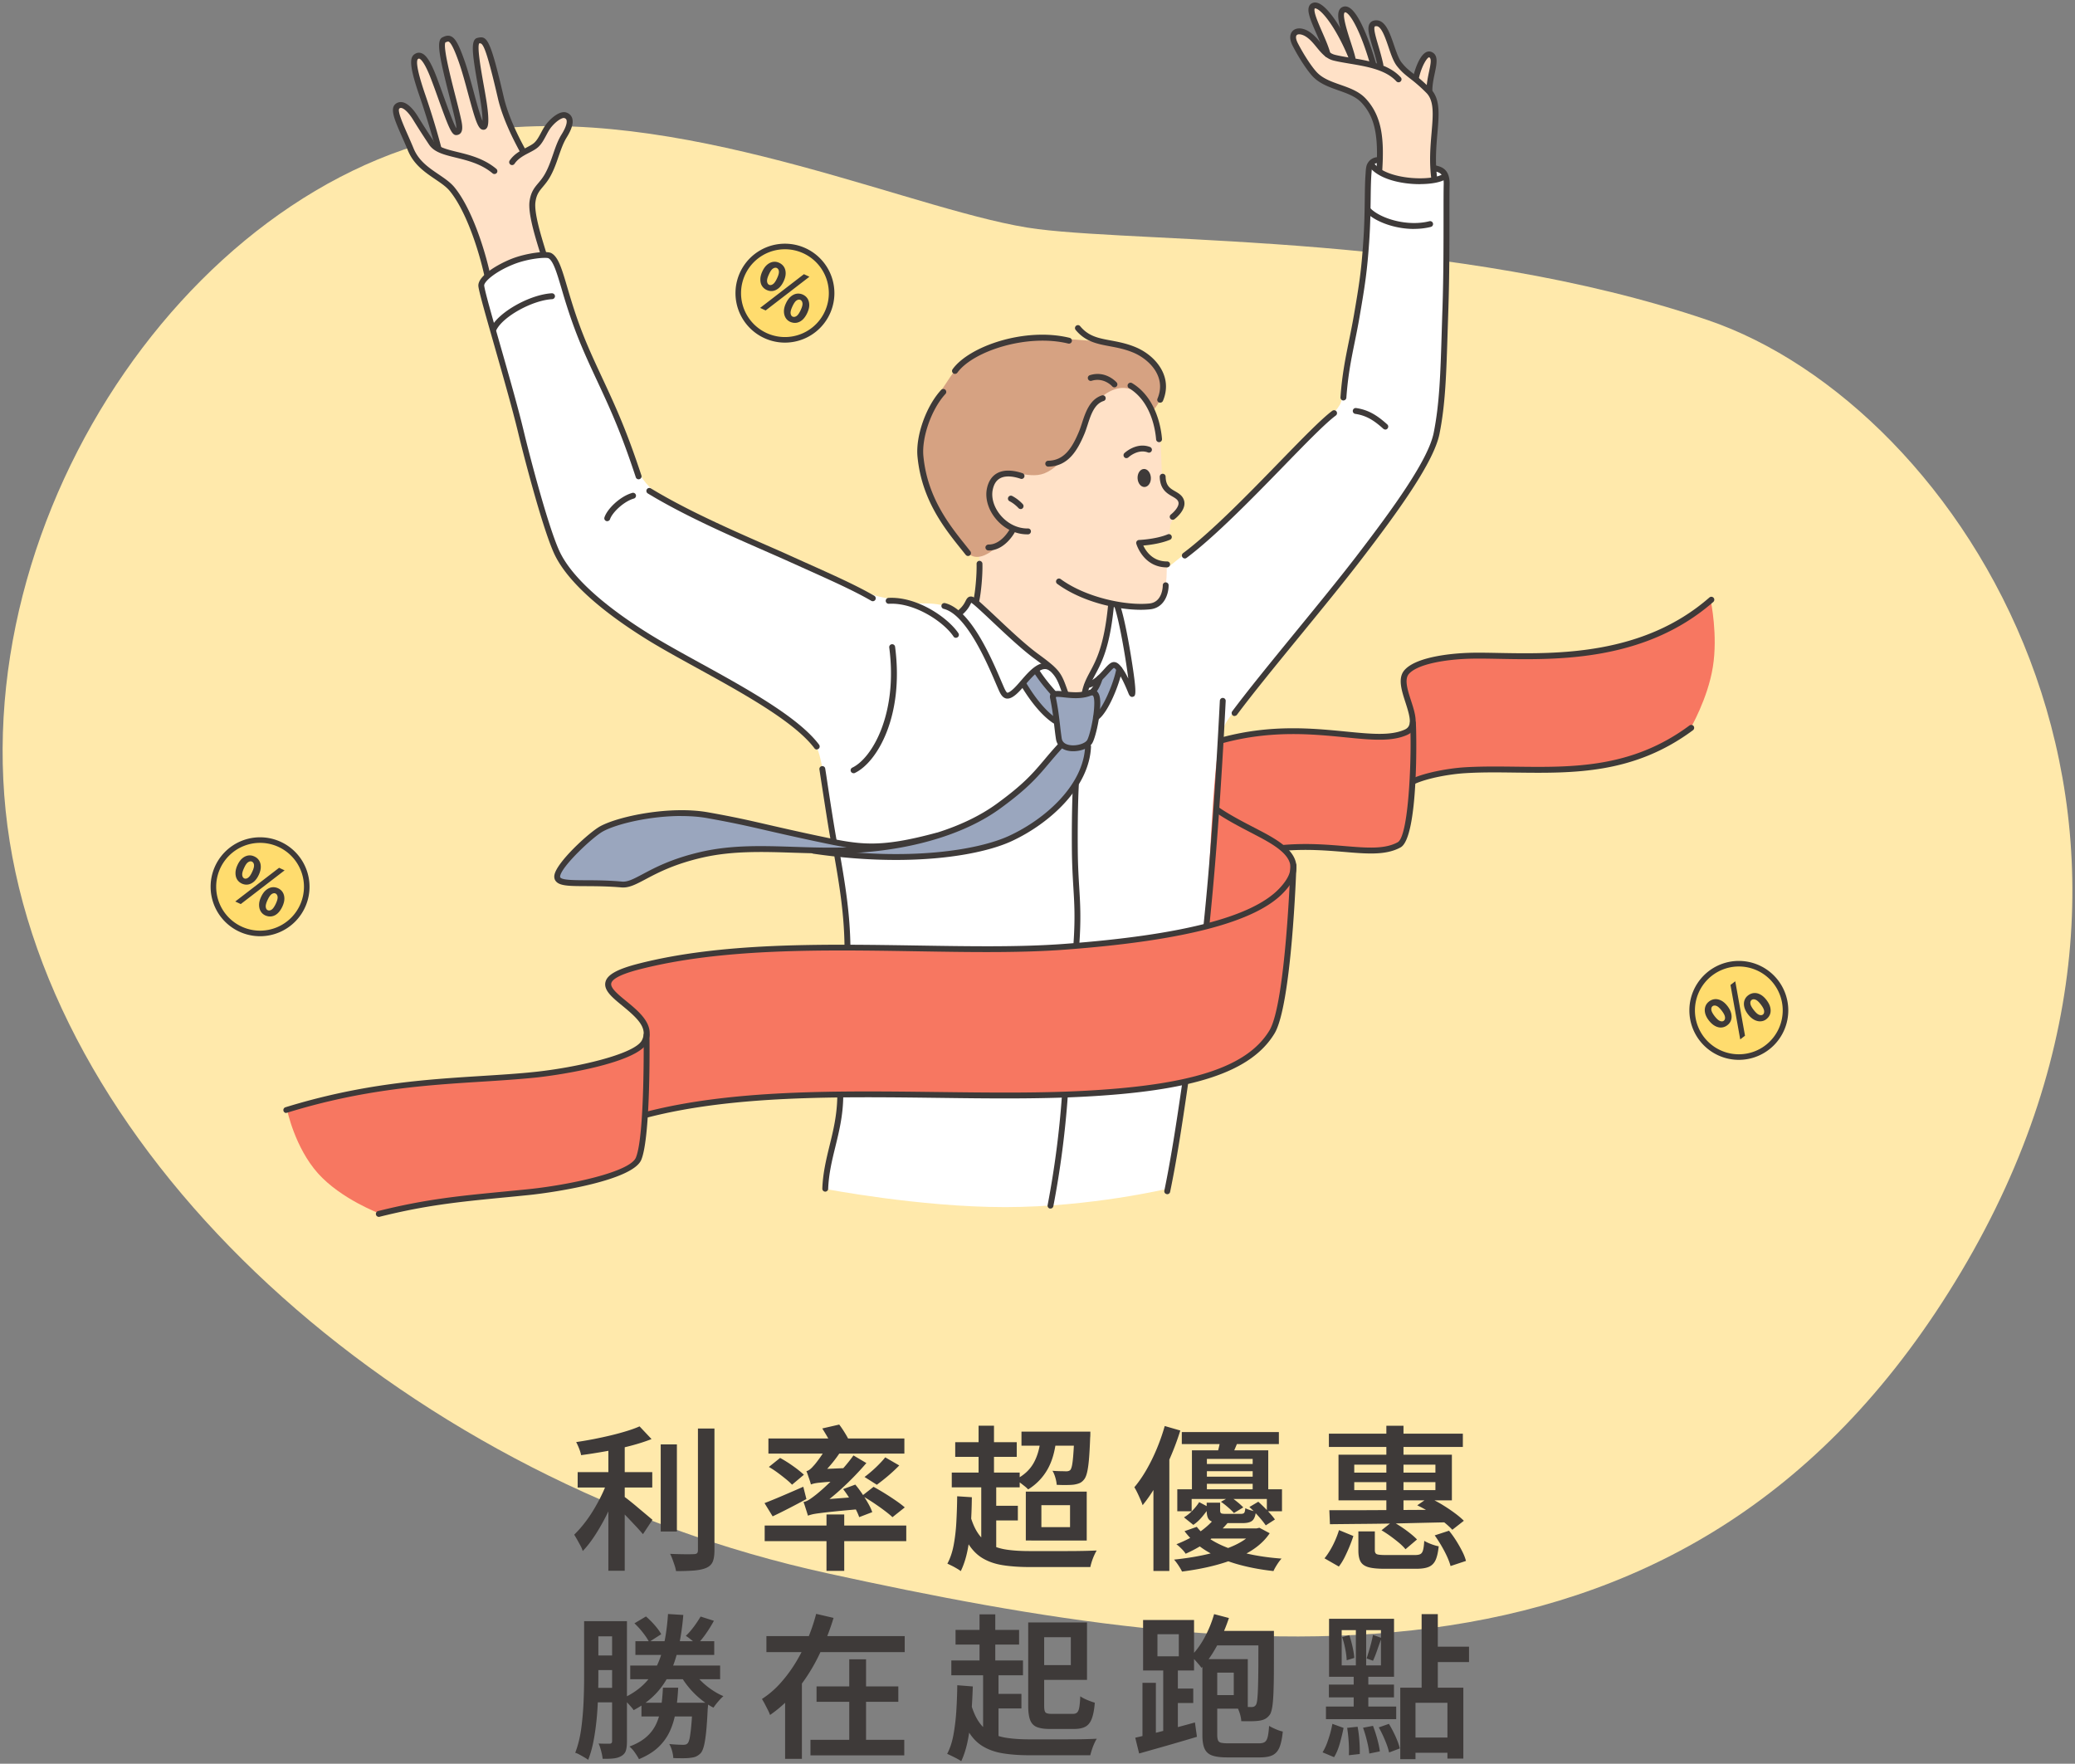 <svg width="373" height="317" viewBox="0 0 373 317" fill="none" xmlns="http://www.w3.org/2000/svg"><rect x="0" y="0" width="373" height="317" fill="#808080" stroke="none"/><g clip-path="url(#clip0_23176_7464)"><path d="M89.43 23.14c-52.35 5.3-97.15 68.78-87.69 128.1 9.46 59.32 72.22 115.21 147.02 131.54 74.8 16.34 155.62 26.65 203.76-54.17 48.15-80.82 0-155.62-45.57-171.09-45.57-15.48-99.73-13.76-120.37-16.34-20.63-2.58-61.25-21.69-97.15-18.06v.02z" fill="#FFE9AB"/><path fill-rule="evenodd" clip-rule="evenodd" d="M74.65 10.26c.36-.36 1.42-.45 2.53 2.17 1.67 3.95 3.62 11.31 4.81 11.28 1.67-.05-4.09-15.46-2.37-16.4.67-.36 1.72-.81 2.85 2.39 1.47 4.17 3.09 12.34 4.34 12.63 1.29.3-2.25-14.28-1.06-14.93 1.17-.65 1.66.54 2.22 2.07.84 2.3 1.53 5.91 2.4 9.66.59 2.57 3.61 7.84 3.61 7.84s1.53.2 2.98-1.67c1.47-1.89 1.94-3.41 3.03-4.15.74-.51 2.39-1.28 2.38.82 0 1.18-1.71 3.1-1.88 4.52-.07.57-.92 2.86-2.04 4.83-1.17 2.06-2.6 3.8-2.71 4.42-.69 3.75 1.98 10.06 1.98 10.06l-10.07 3.71s-1.16-6.54-5.3-14.02c-2.11-3.81-4.5-3.92-6.82-6.16-1.4-1.35-1.99-2.62-2.83-4.87-.5-1.34-1.61-3.63-1.61-4.86 0-1.16 1.21-1.06 2.4.08 1.08 1.03 2.3 3.47 3.27 4.87.99 1.44 1.72 1.82 1.72 1.82s-.02-1-.65-3.16c-1.33-4.55-3.96-12.19-3.18-12.97v.02zm158.21-4.43c.43-.34 1.51-.3 2.58.51 1.24.94 3.12 2.99 3.12 2.99s-3.73-7.7-2.52-8.29c.42-.2 1.28.05 2.22 1.15 1.58 1.83 3.34 5.02 3.34 5.02s-.62-3.46-.29-5c.19-.87 1.07-.48 1.56-.09 1.36 1.08 4.16 9.42 4.16 9.42l1.13.44s-2.54-7.61-1.05-7.79c.46-.06 1.2-.02 1.79 1.12.74 1.44 1.35 4.2 2.35 5.85.85 1.4 3.11 2.86 3.11 2.86s2.09-6.41 3.34-3.66c.25.54-.61 5.88-.61 5.88l.98 2.71s-.19 3.99-.33 7.29c-.14 3.44.4 5.95.4 5.95s-2.81.62-5.33.26c-2.53-.36-4.77-1.69-4.77-1.69s.87-8.6-2.29-11.86c-2.18-2.25-4.65-2.78-7.88-4.37-2.52-1.24-3.11-3.05-4.07-4.72-.86-1.5-2.32-2.86-.93-3.96l-.01-.02z" fill="#FFE1C7"/><path fill-rule="evenodd" clip-rule="evenodd" d="M98.91 45.86s.82 1 1.9 3.93c.82 2.23 1.81 5.97 3.16 9.59 1.67 4.49 3.85 9.14 6.41 14.62 3.04 6.5 3.15 10.78 7.06 14.17 4.13 3.59 9.41 5.38 14.76 7.99 4.43 2.16 9.64 3.83 13.87 6.04 3 1.56 7.43 3.52 10.25 4.52 2.52.89 4.76 1 6.79 1.47 1.59.37 3.03.22 4.28.3 3 .19 5.3 1.46 5.3 1.46l1.73-2.09s24.77 1.27 25.29.67c.16-.18 2-.42 7.91-4.79 6.02-4.44 16.17-13.08 23.15-20.72 1.89-2.07 4.36-4.53 6.46-6.5 1.45-1.36 2.65-2.12 3.64-3.81.65-1.11.98-5.45 1.47-8 1.2-6.14 2.44-12.83 3.04-20.05.59-6.97.57-14.59.8-15.02.42-.77 1.76-.93 1.76-.93l.14 2.14s2.17 1.14 4.62 1.53c2.44.39 5.16.04 5.16.04l-.1-2.02s1.91-.13 2.23 1.45c.64 3.22.32 11.42.32 11.42s-.29 6.35-.45 13.17c-.18 7.74-.3 16.39-1.86 22.66-.41 1.64-1.06 2.98-2.19 4.97-2.56 4.51-6.9 10.33-11.53 16.16-6.2 7.79-13.23 16.57-18.16 22.55-3.67 4.45-5.89 6.58-6.26 8.44-1.22 6.2-1.02 14.03-1.61 19.11-.43 3.72-1.41 15.74-1.41 15.74L213 194.56s-.59 4.75-1.44 10.04c-.85 5.28-1.58 9.03-1.58 9.03s-13.86 3.32-29.29 3.33c-15.42 0-32.41-3.29-32.41-3.29s.69-5.17 1.59-8.69c1.06-4.13 1.23-8.14 1.23-8.14l1.44-26.86s-.3-4.3-1.09-10.24c-.41-3.1-.6-6.14-1.72-10.33-1.15-4.3-1.66-13.48-3.19-15.52-4.66-6.22-14.49-10.74-23.5-15.71-10.04-5.53-19.4-11.36-22.77-18.52-2.57-5.46-5.47-17.91-8.16-28.05-3.06-11.52-5.76-20.48-5.76-20.48s2.31-2.75 5.46-4.08c3.14-1.33 7.11-1.23 7.11-1.23l-.01.04z" fill="#fff"/><path fill-rule="evenodd" clip-rule="evenodd" d="M182.86 74.29c7.58-4.4 17.36-11.61 23.14-2.61 1 1.56 2.1 4.66 2.53 7.56.38 2.57.09 4.87.56 7.59.24 1.4 3.28 2.04 3.22 3.42-.08 1.8-1.62 2.64-1.97 4.35-.11.56-.12 2.01-.12 2.01l-5.39 1.05s.67 1.62 1.89 2.58c1.22.96 2.98 1.27 2.98 1.27s.52 7.06-2.7 7.5c-2.52.35-7.35-.38-7.35-.38s-.09 3.79-1.11 7.25-2.96 6.59-2.96 6.59l-.76 2.26-3.18-.03-1.68-3.68s-6-5.01-9.59-8.24c-3.59-3.23-4.79-4.68-4.79-4.68s.45-4.02.45-7.21c0-3.19-.34-6.84-.34-6.84s-.42-15.36 7.16-19.77l.01.01z" fill="#FFE1C7"/><path fill-rule="evenodd" clip-rule="evenodd" d="M51.59 199.5s7.68-2.9 18.77-4.16c11.6-1.31 26.94-1.07 42.08-5.65 1.47-.45 3.7-2.38 3.87-3.92.31-2.84-6.77-6.2-6.93-8.9-.1-1.66 5.73-3.31 7.67-3.7 8.94-1.78 18.01-2.65 27.98-2.83 13-.23 26.95.54 38.14.18 19.87-.63 33.74-3.98 33.74-3.98s1.24-33.04 2.59-33.53c5.98-2.22 13.66-1.79 20.64-1.22 4.84.39 9.33 1.21 12.77-.21 2.72-1.12.42-4.45-.34-7.41-.5-1.93.08-3.8 1.63-4.44 7.51-3.15 22.63-.69 34.26-2.86 11.2-2.09 19.07-8.86 19.07-8.86s1.3 6.13.37 11.87c-.92 5.74-4.07 11.1-4.07 11.1s-4.01 4.38-16.41 6.72c-6.5 1.23-15.3.39-22.22.75-6.28.33-11 1.91-11 1.91s-.65 10.85-2.88 11.59c-1.04.34-2.35.76-3.66.86-3.03.21-6.49-.32-9.66-.45-3.71-.16-7.07.1-7.07.1s1.36 1.25 1.53 4.07c.19 3.06-.3 6.65-.63 11.16-.59 8.09-1.47 17.23-5.23 20.36-2.96 2.46-7.06 4.77-12.61 6.16-4.73 1.18-10.55 1.59-17.27 2.08-11.64.84-26.79.48-39.58.42-5.48-.02-9.85.25-14.44.31-13.24.18-26.86 3.57-26.86 3.57s.05 3.2-.32 5.32c-.4 2.24-.85 3.21-2.77 4.33-6.25 3.63-18.97 4.04-29.43 5.13-8.07.84-15.07 2.74-15.07 2.74s-6.93-2.58-11.09-7.22c-4.16-4.65-5.54-11.36-5.54-11.36l-.03-.03z" fill="#F77761"/><path fill-rule="evenodd" clip-rule="evenodd" d="M172.41 65.77c3.37-3.28 11.18-5.3 15.94-5.07 3.25.16 9.5.71 9.5.71s7.43.9 9.81 3.98c3.6 4.65-.57 8.56-.57 8.56s-2.79-6.69-8.22-3.24c-1.6 1.02-2.98 3.01-3.99 5.77-.73 2.02-3.71 7.27-7.17 8.61-3.12 1.21-6.63-1.56-9.1 1.17-.93 1.03-.9 3.64.02 5.3 1.23 2.2 3.64 3.39 3.64 3.39s-5.25 7.32-8.23 4.5c-1.87-1.77-7.44-10.26-8.28-15.23-1.02-6 .76-10.08 3.22-13.7 1.05-1.55 2.34-3.71 3.41-4.75h.02z" fill="#D6A282"/><path fill-rule="evenodd" clip-rule="evenodd" d="M108 148.96s8.11-3.63 18.38-2.49c11.06 1.22 24.71 7.15 35.44 5.21 20.69-3.74 28.96-17.67 28.96-17.67l-.47-.78-.3-3.56s-1.83-1.16-3.39-2.89c-1.56-1.73-2.87-4.04-2.87-4.04l2.23-2.29 3.44 4.3s4.23.44 6.29-.16c2.07-.6 1.97-2.26 1.97-2.26l2.57-2.79 1.05.77s-.56 2.6-1.58 4.74-2.49 3.82-2.49 3.82l-.99 3.56-.66 1.53s-.04 12.43-17.53 18.15c-4.86 1.59-12.11 2.06-18.85 1.7-6.76-.37-13.02-1.57-19.67-1.09-4.08.29-8.17-.09-11.65.65-9.19 1.95-15.39 5.76-15.39 5.76s-3.26-.27-6.45-.31c-2.78-.03-5.52.25-5.87-.78-.76-2.22 7.82-9.06 7.82-9.06l.01-.02z" fill="#9AA6BE"/><path d="M175.5 108.45s-.08 0-.12-.01a.53.53 0 01-.39-.64c.3-1.26.61-4.36.56-6.46 0-.29.22-.53.51-.54.27 0 .53.22.54.51.06 2.18-.27 5.41-.58 6.73-.06.24-.27.41-.51.41h-.01zm29.58 1.15c-4.46 0-10.71-1.5-15.03-4.66a.518.518 0 01-.11-.74c.17-.24.5-.29.74-.11 4.49 3.28 11.63 4.8 15.93 4.38 2.4-.24 2.41-3.14 2.41-3.27 0-.29.23-.53.52-.53.3 0 .53.23.53.52.02 1.38-.67 4.07-3.36 4.33-.51.05-1.06.08-1.64.08h.01zm4.69-7.62c-4.28 0-5.5-4.21-5.51-4.26a.548.548 0 01.08-.45c.1-.13.25-.21.41-.22.03 0 3.03-.12 5.16-1.01a.526.526 0 11.41.97c-1.66.69-3.72.95-4.8 1.04.46 1 1.67 2.86 4.25 2.86h.03c.29 0 .53.23.53.53 0 .29-.23.53-.53.53h-.03v.01zm1.03-8.56c-.16 0-.32-.07-.42-.21a.527.527 0 01.1-.74c.44-.34 1.63-1.48 1.33-2.29-.15-.41-.52-.63-1.1-.97-.92-.53-2.18-1.25-2.24-3.52 0-.29.22-.53.52-.54.3 0 .53.22.54.52.04 1.67.81 2.11 1.71 2.63.62.36 1.27.73 1.56 1.52.63 1.69-1.44 3.32-1.68 3.5-.1.07-.21.11-.32.11v-.01zm-2.45-13.95a.54.54 0 01-.53-.49c-.12-1.55-.83-6.78-4.87-9.21a.534.534 0 01-.18-.73c.15-.25.48-.33.73-.18 4.47 2.69 5.25 8.36 5.38 10.04.02.29-.19.55-.49.57h-.04zm-23.71 16.57c-2.12 0-4.24-1.06-5.69-2.86-1.37-1.69-1.93-3.75-1.51-5.52.29-1.23.9-2.11 1.81-2.61 1.44-.79 3.29-.43 4.58.01a.529.529 0 01-.34 1c-.89-.31-2.56-.73-3.72-.09-.64.35-1.07.98-1.29 1.93-.35 1.45.14 3.18 1.3 4.61 1.29 1.59 3.15 2.51 5 2.47.31 0 .53.22.54.52 0 .29-.22.53-.52.54h-.16z" fill="#3E3A39"/><path d="M183.47 91.49c-.15 0-.29-.06-.4-.18 0 0-.65-.74-1.6-1.23a.522.522 0 01-.22-.71c.14-.26.46-.36.71-.22 1.13.59 1.87 1.43 1.9 1.47.19.22.17.55-.05.75-.1.09-.22.13-.35.13l.01-.01z" fill="#3E3A39"/><path fill-rule="evenodd" clip-rule="evenodd" d="M206.88 85.86c-.04-.89-.6-1.6-1.26-1.57-.66.03-1.17.77-1.13 1.67.04.89.6 1.6 1.26 1.57.66-.03 1.17-.77 1.13-1.67z" fill="#3E3A39"/><path d="M202.49 82.35a.534.534 0 01-.36-.92c.09-.08 2.18-2.02 4.6-1.09.27.11.41.41.3.68-.11.27-.41.41-.68.3-1.8-.69-3.48.85-3.49.87-.1.1-.23.14-.36.14l-.01.02zm-2.16-12.73c-.15 0-.29-.06-.4-.18-.07-.08-1.54-1.67-3.7-1a.521.521 0 01-.66-.35c-.09-.28.07-.58.35-.66 2.84-.89 4.73 1.22 4.81 1.31.19.22.17.55-.05.75-.1.09-.23.13-.35.13zm-11.9 14.25c-.29 0-.52-.23-.53-.52 0-.29.23-.53.52-.54 2.79-.05 4.23-2.12 5.53-5.23.19-.45.36-.97.54-1.52.62-1.91 1.4-4.29 3.58-4.99.28-.09.58.06.66.34.09.28-.06.58-.34.66-1.66.53-2.29 2.45-2.89 4.31-.19.57-.36 1.12-.57 1.61-1.27 3.02-2.93 5.82-6.49 5.88h-.01zm20.13-11.49a.522.522 0 01-.49-.73c.59-1.41.62-2.8.07-4.13-.84-2.06-2.85-3.5-4.45-4.16-1.5-.62-2.88-.88-4.22-1.13-2.25-.42-4.37-.82-6.11-2.93a.523.523 0 01.07-.74c.22-.19.56-.16.74.07 1.5 1.81 3.26 2.15 5.49 2.56 1.33.25 2.83.53 4.43 1.19 2.33.96 4.21 2.73 5.03 4.73.66 1.6.63 3.27-.07 4.94-.09.2-.28.32-.49.32v.01zm-36.89-5.18a.528.528 0 01-.43-.84c2.99-4.15 13.04-7.6 21.04-5.64.28.07.46.36.39.64a.53.53 0 01-.64.39c-7.4-1.81-17.14 1.36-19.93 5.23a.54.54 0 01-.43.22zm2.35 32.73c-.16 0-.31-.07-.42-.2-.28-.35-.57-.72-.88-1.1-2.98-3.72-7.05-8.82-7.79-16.55-.36-3.71 1.55-9.09 4.25-12 .2-.21.53-.23.75-.03.21.2.23.53.03.75-2.48 2.67-4.3 7.79-3.97 11.18.71 7.42 4.67 12.37 7.56 15.99.31.39.6.76.88 1.11a.526.526 0 01-.42.85h.01zm20.94 25.3h-.1a.515.515 0 01-.42-.61c.3-1.63.86-2.68 1.51-3.9 1.12-2.1 2.53-4.71 3.24-11.95a.528.528 0 111.05.11c-.73 7.45-2.19 10.17-3.35 12.35-.63 1.18-1.14 2.12-1.41 3.59-.05.26-.27.43-.52.43v-.02zm-17.21-26.3h-.09c-.29 0-.52-.25-.52-.54 0-.29.28-.51.54-.52 2.3.05 3.8-2.69 3.81-2.72.14-.26.46-.35.72-.21.26.14.35.46.21.72-.07.14-1.8 3.28-4.68 3.28l.01-.01zm13.78 26.26c-.22 0-.42-.13-.5-.35l-.05-.15c-1.17-3.28-1.26-3.55-4.99-6.28-2.31-1.69-5.29-4.5-7.69-6.76-1.49-1.4-3.16-2.98-3.71-3.32-.02.05-.05.1-.07.14-.21.42-.55 1.13-1.49 1.96-.22.19-.55.17-.75-.05a.536.536 0 01.05-.75c.79-.7 1.06-1.26 1.25-1.63.18-.36.45-.91 1.17-.76.51.11 1.46.98 4.28 3.63 2.37 2.24 5.33 5.02 7.59 6.67 3.99 2.92 4.15 3.36 5.36 6.78l.06.15c.1.28-.05.58-.32.68-.06.02-.12.03-.18.03l-.01.01z" fill="#3E3A39"/><path d="M203.51 125.26c-.2 0-.44-.11-.63-.57-1.47-3.68-2.41-4.6-2.64-4.64-.15.04-.64.58-1 .98-.87.96-2.05 2.27-3.66 2.64a.53.53 0 01-.64-.39c-.07-.28.11-.57.39-.64 1.29-.3 2.3-1.42 3.12-2.32.75-.83 1.29-1.43 1.96-1.31.29.05 1.05.19 2.41 2.95-.47-3.69-1.58-10.23-2.48-12.87-.09-.28.05-.58.33-.67.28-.09.58.05.67.33.85 2.48 1.74 7.77 1.99 9.33 1.11 6.86.8 6.98.37 7.14-.06.02-.13.04-.2.04h.01zm-22.41.3c-.09 0-.18 0-.27-.03-.74-.18-1.09-1.01-1.47-1.89l-.26-.6c-1.61-3.77-5.36-12.6-9.47-13.61a.535.535 0 01-.39-.64c.07-.28.36-.46.64-.39 4.62 1.13 8.38 9.97 10.19 14.22l.26.6c.18.43.53 1.23.75 1.28.04 0 .24.03.85-.48.51-.42 1.06-1.06 1.64-1.73 1.59-1.83 3.57-4.12 5.66-2.64a.53.53 0 11-.61.87c-1.21-.86-2.53.48-4.25 2.47-.61.71-1.19 1.37-1.76 1.85-.42.35-.95.72-1.5.72h-.01zm-9.26-10.92c-.17 0-.34-.08-.44-.24-1.75-2.63-7.02-6.15-11.62-5.88a.534.534 0 01-.56-.5c-.02-.29.21-.54.5-.56 5.16-.28 10.7 3.57 12.56 6.35.16.24.1.57-.15.73-.09.06-.19.09-.29.09v.01zm-14.94-6.58c-.09 0-.18-.02-.27-.07-3.12-1.81-7.02-3.56-12.41-5.98l-2.53-1.14c-1.31-.59-2.76-1.22-4.3-1.9-6.41-2.81-14.38-6.3-20.94-10.28a.534.534 0 01-.18-.73c.15-.25.48-.33.73-.18 6.49 3.94 14.43 7.42 20.81 10.22 1.55.68 3 1.31 4.31 1.91l2.53 1.14c5.42 2.43 9.34 4.19 12.51 6.03a.526.526 0 01-.27.98h.01z" fill="#3E3A39"/><path d="M146.83 134.71c-.16 0-.32-.07-.42-.21-3.58-4.78-12.91-9.92-21.15-14.45-3.45-1.9-6.71-3.69-9.35-5.35-8.62-5.4-14.27-10.69-16.35-15.32-2.19-4.87-5.65-18.41-6.39-21.5-1-4.17-2.75-10.3-4.29-15.7-1.52-5.33-2.73-9.53-2.88-10.69-.24-1.83 3.45-3.98 5.98-4.98 2.51-.99 6.26-1.52 7.16-1 1.24.72 1.85 2.77 2.85 6.17.27.92.57 1.92.91 3.01 1.72 5.44 3.26 8.73 5.59 13.73 2.44 5.24 4.24 9.26 6.81 17.03a.53.53 0 11-1.01.33c-2.55-7.72-4.33-11.71-6.76-16.92-2.26-4.85-3.89-8.36-5.64-13.86-.35-1.09-.65-2.1-.92-3.03-.87-2.93-1.5-5.05-2.37-5.55-.47-.22-3.62.03-6.24 1.07-3.38 1.34-5.41 3.18-5.32 3.86.14 1.08 1.39 5.46 2.84 10.53 1.55 5.42 3.3 11.55 4.3 15.75.73 3.07 4.17 16.52 6.33 21.31 2 4.43 7.51 9.57 15.95 14.85 2.62 1.64 5.87 3.43 9.3 5.32 8.33 4.58 17.77 9.78 21.48 14.74.17.23.13.57-.11.74-.1.07-.21.11-.32.11l.02.01z" fill="#3E3A39"/><path d="M109.16 93.68c-.06 0-.11 0-.17-.03a.517.517 0 01-.33-.67c.51-1.54 2.82-3.79 5.03-4.4a.53.53 0 01.28 1.02c-1.79.49-3.89 2.48-4.31 3.71-.07.22-.28.36-.5.36v.01zM97.63 45.96c-.23 0-.45-.15-.51-.39-.06-.22-.16-.55-.29-.96-.67-2.2-1.93-6.3-1.64-8.42.23-1.69.89-2.47 1.59-3.3.38-.45.77-.92 1.16-1.6.64-1.12 1.06-2.34 1.47-3.53.44-1.29.86-2.51 1.54-3.6 1.04-1.67.96-2.38.88-2.61-.04-.11-.11-.24-.37-.33-.31-.12-1.31.38-2.3 1.55-.39.46-.68 1.01-.99 1.59-.4.74-.8 1.51-1.43 2.08-.43.39-1.01.69-1.62 1.01-.93.48-1.98 1.03-2.63 1.99-.16.24-.49.3-.73.14a.528.528 0 01-.14-.73c.8-1.18 1.98-1.79 3.02-2.33.55-.29 1.07-.56 1.4-.86.49-.45.84-1.1 1.21-1.79.32-.61.66-1.23 1.12-1.78.92-1.09 2.38-2.24 3.46-1.86.5.18.85.51 1.01.97.29.83-.03 1.98-.98 3.51-.61.99-1.01 2.15-1.44 3.38-.42 1.23-.86 2.5-1.55 3.71-.43.76-.88 1.29-1.27 1.76-.67.8-1.16 1.38-1.35 2.76-.26 1.89 1 6 1.6 7.97.13.42.23.76.3.99a.53.53 0 01-.37.65c-.05.01-.09.02-.14.02l-.01.01zm-10.05 3.96c-.24 0-.46-.17-.52-.41-1.06-4.79-3.32-11.64-6.2-15.17-.63-.78-1.6-1.43-2.63-2.13-1.8-1.22-3.84-2.6-4.89-5.13-.35-.84-.7-1.65-1.04-2.41-1.37-3.11-2.28-5.16-1.17-6.01.35-.27.77-.37 1.21-.29 1.18.22 2.26 1.71 2.79 2.58A138.1 138.1 0 0078 25.42c.69 1.03 2.31 1.43 4.19 1.89 2.14.52 4.8 1.17 7.03 3.04.22.19.25.52.07.74-.19.22-.52.25-.74.07-2.04-1.71-4.46-2.3-6.6-2.83-2.09-.51-3.89-.95-4.81-2.32-1.07-1.6-2.01-3.07-2.89-4.5-.72-1.17-1.53-1.99-2.08-2.1-.14-.03-.26 0-.37.09-.44.34.68 2.88 1.5 4.74.34.77.7 1.59 1.05 2.44.92 2.24 2.74 3.47 4.5 4.66 1.09.74 2.12 1.44 2.85 2.33 3 3.67 5.33 10.71 6.42 15.62a.53.53 0 01-.4.63c-.04 0-.08.01-.11.01l-.03-.01z" fill="#3E3A39"/><path d="M93.85 27.44c-.21 0-.41-.13-.49-.34-.02-.05-.1-.19-.21-.4-.68-1.29-2.76-5.21-3.64-9-2.25-9.71-2.77-10.02-3.38-9.9-.38.75.37 4.95.82 7.48.19 1.05.37 2.08.51 2.98.62 4.02.18 4.57.02 4.78-.13.17-.31.27-.51.28-.96.08-1.41-1.24-2.82-6.47-.53-1.98-1.09-4.04-1.66-5.66-.3-.85-1.22-3.45-1.84-3.7-.11-.05-.27 0-.59.14-.43.85.94 6.25 1.77 9.5.43 1.67.83 3.25 1.1 4.52.24 1.13.21 1.82-.09 2.23-.26.35-.64.39-.78.4-.83.07-1.32-1.1-3.28-6.55-.4-1.12-.82-2.29-1.25-3.41-1.18-3.12-1.89-3.68-2.14-3.77-.07-.02-.11-.03-.23.04-.23.13-.58 1 1.25 6.33 1.08 3.13 2.19 6.78 2.9 9.52.07.28-.1.57-.38.64-.28.07-.57-.1-.64-.38-.71-2.72-1.81-6.33-2.88-9.44-1.95-5.67-1.77-7.05-.76-7.6.14-.08.56-.31 1.11-.1.6.22 1.46.92 2.76 4.39.42 1.12.85 2.3 1.25 3.42.79 2.19 1.75 4.85 2.25 5.68.02-.18 0-.54-.13-1.18-.27-1.25-.67-2.82-1.09-4.48-1.95-7.66-2.38-10.14-1.26-10.68.44-.21.95-.42 1.5-.19.79.32 1.41 1.42 2.44 4.33.59 1.66 1.15 3.73 1.69 5.74.48 1.78 1.1 4.07 1.56 5.15.01-.56-.04-1.56-.31-3.3-.14-.89-.32-1.91-.5-2.95-1.06-5.94-1.36-8.39-.09-8.68 1.7-.39 2.24-.05 4.73 10.67.85 3.65 2.87 7.48 3.54 8.74.15.27.24.45.26.51a.535.535 0 01-.49.73l-.02-.02zM88.76 59.6c-.08 0-.16-.02-.24-.06a.533.533 0 01-.24-.71c1.38-2.75 6.99-5.9 10.92-6.12.29 0 .54.21.56.5.02.29-.21.54-.5.56-3.56.2-8.82 3.1-10.03 5.54-.09.19-.28.29-.47.29zm133.17 69.1a.537.537 0 01-.43-.85c2.89-3.87 7.03-8.93 11.41-14.29 3.81-4.66 7.75-9.47 10.81-13.45 6.69-8.71 13.02-17.44 14-22.32 1.05-5.26 1.22-10.61 1.46-18.7.04-1.17.07-2.4.12-3.7.19-5.72.19-11.97.19-16.54 0-2.54 0-4.54.03-5.7.05-1.93-.74-2.14-1.51-2.34-.13-.03-.26-.07-.37-.11a.529.529 0 01-.33-.67c.1-.28.4-.42.67-.33.09.03.18.05.29.08.83.22 2.38.62 2.31 3.39-.03 1.14-.03 3.14-.03 5.67 0 4.57 0 10.84-.19 16.57-.04 1.3-.08 2.53-.12 3.7-.25 8.14-.41 13.53-1.48 18.87-1.02 5.09-7.42 13.94-14.19 22.75-3.07 4-7.02 8.82-10.83 13.48-4.37 5.34-8.5 10.39-11.38 14.25-.1.14-.26.21-.42.21l-.01.03zm19.56-56.72h-.04a.535.535 0 01-.49-.57c.3-4.14.89-6.99 1.5-10.01.3-1.46.6-2.96.91-4.71.97-5.62 1.34-8.05 1.69-13.24.21-3.01.24-5.51.27-7.71.02-1.63.04-3.04.13-4.33l.02-.27c.04-.65.08-1.27.31-1.7.72-1.36 2.09-1.2 2.15-1.19.29.04.49.3.45.59-.04.29-.31.49-.59.45-.06 0-.71-.06-1.08.63-.12.23-.15.76-.19 1.27l-.02.28c-.08 1.26-.1 2.65-.12 4.27-.03 2.22-.06 4.73-.27 7.77-.36 5.21-.75 7.8-1.71 13.34-.3 1.77-.61 3.28-.91 4.75-.63 3.11-1.18 5.8-1.48 9.88-.02.28-.25.49-.53.49v.01z" fill="#3E3A39"/><path d="M247.96 31.01h-.03a.541.541 0 01-.5-.56c.38-6.18-.33-9.42-2.64-11.95-1.04-1.14-2.58-1.69-4.2-2.26-1.69-.6-3.45-1.22-4.7-2.59-.83-.91-2.24-2.93-3.51-5.39-.88-1.69-.25-2.5.06-2.77.71-.62 1.96-.48 3.1.34.8.57 1.4 1.3 1.97 2 .78.95 1.45 1.77 2.46 2.02.84.21 1.81.37 2.84.54 3.2.53 6.83 1.14 8.99 3.51.2.22.18.55-.04.75-.21.2-.55.18-.75-.03-1.91-2.1-5.35-2.67-8.38-3.18-1.05-.18-2.04-.34-2.92-.56-1.35-.34-2.2-1.37-3.03-2.38-.53-.65-1.08-1.32-1.77-1.81-.77-.55-1.52-.64-1.79-.4-.25.22-.18.78.18 1.48 1.23 2.37 2.57 4.3 3.36 5.16 1.07 1.17 2.62 1.72 4.27 2.3 1.68.59 3.41 1.2 4.63 2.55 2.89 3.17 3.26 7.22 2.92 12.73-.02.28-.25.5-.53.5h.01z" fill="#3E3A39"/><path d="M243.1 11.21c-.21 0-.41-.13-.49-.33-2.03-5.12-4.62-8.75-5.95-9.31-.14-.06-.26-.08-.33-.05-.25.59.61 2.54 1.29 4.11.6 1.37 1.22 2.78 1.54 4.01.07.28-.1.57-.38.65a.536.536 0 01-.65-.38c-.3-1.15-.9-2.53-1.49-3.86-1.07-2.43-1.7-3.97-1.33-4.89.11-.29.32-.5.6-.61.34-.15.73-.13 1.15.05 1.8.76 4.54 4.91 6.52 9.89.11.27-.02.58-.3.69-.06.03-.13.04-.19.04l.01-.01z" fill="#3E3A39"/><path d="M246.85 12.08c-.23 0-.44-.15-.51-.38-1.69-5.86-3.46-9.01-4.38-9.45-.13-.06-.18-.04-.2-.03-.61.26.55 3.84 1.05 5.36.33 1.03.65 2 .84 2.82.07.28-.11.57-.39.64a.53.53 0 01-.64-.39c-.19-.77-.5-1.73-.82-2.74-1.05-3.24-1.95-6.03-.45-6.66.23-.1.61-.17 1.06.05 2.19 1.04 4.34 8 4.95 10.11.08.28-.08.57-.36.65-.05.01-.1.02-.15.02zm10.98 20.63a.52.52 0 01-.52-.46c-.43-3.13-.18-5.94.03-8.42.27-3.18.49-5.7-.94-7.14a28.005 28.005 0 00-2.97-2.61c-.84-.66-1.5-1.17-2.31-2.2-.64-.81-1.08-2.1-1.54-3.47-.56-1.64-1.26-3.68-2.14-3.71-.07 0-.26 0-.31.07-.27.36.2 1.95.61 3.35.31 1.04.65 2.21.92 3.46.06.29-.12.57-.41.63a.533.533 0 01-.63-.41c-.25-1.2-.59-2.36-.9-3.37-.63-2.12-1.04-3.51-.44-4.3.26-.33.66-.49 1.18-.48 1.61.05 2.37 2.27 3.11 4.42.42 1.22.85 2.49 1.37 3.15.73.93 1.32 1.39 2.13 2.02.76.59 1.71 1.33 3.07 2.7 1.78 1.79 1.55 4.52 1.25 7.98-.21 2.43-.45 5.18-.03 8.19a.53.53 0 01-.45.6h-.08z" fill="#3E3A39"/><path d="M256.94 16.72c-.29 0-.53-.24-.52-.54.02-1.16.25-2.28.46-3.28.32-1.5.48-2.43.01-2.6-.3 0-1.29 1.39-1.83 3.74-.07.29-.35.46-.63.4a.54.54 0 01-.4-.63c.31-1.34 1.13-3.78 2.28-4.4.39-.22.73-.17.94-.1 1.37.49 1.03 2.1.67 3.81-.2.95-.43 2.02-.44 3.07 0 .29-.24.52-.53.52l-.01.01zm-1.73 16.38c-3.24 0-7.11-.85-8.88-2.9a.528.528 0 01.06-.75c.22-.19.55-.17.75.06 2.42 2.81 10 3.06 12.09 1.85.25-.15.58-.06.72.19.15.25.06.58-.19.72-.91.53-2.61.82-4.54.82l-.01.01zm-42.23 67.27c-.16 0-.32-.07-.42-.21a.528.528 0 01.11-.74c5.07-3.79 11.85-10.75 17.29-16.35 4.08-4.19 7.6-7.81 9.54-9.24.23-.17.57-.12.74.11.17.24.12.57-.11.74-1.87 1.38-5.37 4.97-9.41 9.13-5.47 5.62-12.28 12.61-17.42 16.46-.1.07-.21.11-.32.11v-.01zm36.04-23.17c-.13 0-.25-.04-.35-.13-1.6-1.44-3.01-2.39-5.04-2.68a.53.53 0 01.15-1.05c2.29.33 3.89 1.41 5.59 2.94.22.19.24.53.04.75-.1.12-.25.18-.39.18v-.01zm5.16-36.05c-3.47 0-6.93-1.3-8.58-2.95a.525.525 0 010-.75c.21-.21.54-.21.75 0 1.89 1.89 6.71 3.3 10.6 2.31.28-.07.57.1.64.38.07.28-.1.57-.38.64-.98.25-2.01.36-3.03.36v.01zM149.9 151.76c-.25 0-.47-.18-.52-.43-.49-2.64-1.12-6.81-1.64-10.15-.17-1.09-.32-2.08-.44-2.88-.05-.29.15-.56.44-.6.29-.04.56.15.6.44.13.8.28 1.79.44 2.88.51 3.34 1.15 7.49 1.63 10.12a.54.54 0 01-.42.62h-.1.01zm2.44 18.86c-.29 0-.52-.23-.53-.52-.07-5.69-.86-10.66-1.81-16.1-.05-.29.14-.56.43-.61.29-.04.56.14.61.43.95 5.49 1.75 10.51 1.83 16.27 0 .29-.23.53-.52.54l-.01-.01zm-3.99 43.56h-.02a.534.534 0 01-.51-.55c.1-2.82.72-5.33 1.31-7.76.66-2.68 1.33-5.46 1.38-8.75v-.26c.02-.29.25-.53.55-.53.29 0 .52.23.52.52v.29c-.05 3.41-.75 6.24-1.42 8.98-.61 2.49-1.18 4.84-1.29 7.55a.53.53 0 01-.53.51h.01zm68.54-47.47h-.06a.528.528 0 01-.47-.58c1.13-10.86 2.14-24.75 2.92-40.19.02-.29.27-.52.55-.5.29.01.52.26.5.55-.78 15.45-1.79 29.37-2.92 40.24a.53.53 0 01-.53.47l.01.01zm-7.07 47.92s-.07 0-.11-.01a.523.523 0 01-.41-.62c1.16-5.62 2.1-11.63 3.24-19.49.04-.29.32-.48.6-.45.29.04.49.31.45.6-1.14 7.88-2.08 13.91-3.25 19.56-.05.25-.27.42-.52.42v-.01z" fill="#3E3A39"/><path d="M219.81 133.56a.53.53 0 01-.14-1.04c8.82-2.36 16.25-1.62 22.23-1.04 4.52.44 8.09.8 10.64-.36 1.37-.62.95-2.25.11-4.85-.7-2.16-1.43-4.4-.19-5.82 2.25-2.59 9.36-3.04 11.49-3.11 1.61-.06 3.44-.02 5.56.02 10.29.19 25.83.47 37.77-9.97.22-.19.55-.17.75.05.19.22.17.55-.05.75-12.25 10.71-28.04 10.43-38.49 10.23-2.11-.04-3.92-.07-5.51-.02-4.16.14-9.16.94-10.73 2.74-.84.97-.21 2.92.4 4.8.78 2.39 1.65 5.09-.68 6.14-2.81 1.27-6.51.91-11.18.44-5.89-.58-13.21-1.3-21.85 1.01-.05.01-.09.02-.14.02l.01.01zM51.47 200.04a.525.525 0 01-.15-1.03c13.85-4.27 25.19-4.99 35.2-5.62 3.32-.21 6.45-.4 9.5-.72 7.31-.75 18.12-3.15 19.38-5.72 1.07-2.18-.78-3.93-3.52-6.18-1.81-1.48-3.38-2.77-3.05-4.24.29-1.32 2.1-2.34 5.87-3.31 14.96-3.84 32.86-3.55 50.16-3.28 9.55.15 18.56.3 26.43-.29 21.18-1.58 33.83-4.84 38.68-9.96 1.53-1.62 2.17-3.01 1.96-4.26-.36-2.14-3.3-3.83-6.28-5.37l-.26-.14c-2.18-1.13-4.9-2.53-6.83-3.89a.53.53 0 11.61-.87c1.88 1.31 4.56 2.7 6.72 3.81l.26.14c3.35 1.73 6.39 3.51 6.84 6.13.27 1.59-.46 3.28-2.24 5.16-5.03 5.32-17.91 8.69-39.37 10.29-7.91.59-16.95.45-26.52.29-17.24-.28-35.06-.56-49.88 3.24-3.99 1.02-4.98 1.93-5.1 2.52-.19.84 1.28 2.04 2.69 3.19 2.37 1.94 5.32 4.36 3.8 7.46-1.79 3.64-15.54 5.83-20.22 6.3-3.08.31-6.22.51-9.54.72-9.95.63-21.23 1.33-34.96 5.57-.05.02-.1.02-.16.02l-.02.04z" fill="#3E3A39"/><path d="M116.29 200.86a.529.529 0 01-.13-1.04c15.59-4 34.27-3.77 52.34-3.55 9.12.11 17.74.22 25.9-.19 19.66-.99 29.77-4.24 33.79-10.87 2.92-4.82 3.78-29.42 3.79-29.67 0-.29.22-.52.55-.51.29.01.52.25.51.55-.03 1.02-.87 25.13-3.94 30.18-4.23 6.96-14.59 10.36-34.64 11.37-8.19.41-16.82.31-25.96.19-18-.22-36.61-.45-52.06 3.52-.04.01-.09.02-.13.02h-.02z" fill="#3E3A39"/><path d="M68.09 218.71a.529.529 0 01-.13-1.04c8.48-2.12 14.37-2.7 22.52-3.49 1.42-.14 2.9-.28 4.47-.44 7.17-.73 18.28-3.05 19.36-5.69 1.62-3.95 1.39-21.82 1.39-22 0-.29.23-.53.52-.54.29 0 .52.23.53.52.01.74.24 18.27-1.47 22.42-1.5 3.65-15.11 5.81-20.23 6.34-1.57.16-3.06.31-4.47.44-8.1.79-13.95 1.37-22.36 3.47-.04.01-.09.02-.13.02v-.01zm186-77.77a.52.52 0 01-.48-.31c-.12-.27 0-.58.26-.7 2.44-1.11 6.65-1.86 9.54-2.03 2.98-.17 5.95-.14 9.09-.1 10.27.13 20.88.26 31.2-7.41.24-.17.57-.12.74.11.17.23.12.57-.11.74-10.61 7.88-21.4 7.75-31.84 7.62-3.12-.04-6.07-.08-9.02.1-2.8.16-6.84.88-9.16 1.94-.07.03-.15.05-.22.05v-.01z" fill="#3E3A39"/><path d="M246.45 153.4c-1.45 0-3.05-.13-4.8-.28-3.2-.26-6.83-.56-11.05-.19a.533.533 0 01-.57-.48.52.52 0 01.48-.57c4.31-.38 7.99-.08 11.23.19 4.01.33 7.17.59 9.51-.69 2.17-1.19 2.55-17.62 2.21-21.39a.52.52 0 01.48-.57c.3-.03.55.19.57.48.12 1.36.53 20.62-2.75 22.41-1.52.83-3.28 1.09-5.3 1.09h-.01zm-52.94 16.59h-.04a.526.526 0 01-.49-.56c.3-4.42.15-6.96-.03-9.89-.11-1.86-.24-3.97-.27-6.82-.06-7.23.18-11.59.18-11.63.02-.29.27-.53.56-.5.29.02.51.27.5.56 0 .04-.24 4.38-.18 11.57.02 2.83.15 4.92.26 6.77.18 2.97.34 5.54.03 10.03-.02.28-.25.49-.53.49l.01-.02zm-4.67 47.23h-.1a.532.532 0 01-.42-.62 168.55 168.55 0 002.58-19.77.526.526 0 111.05.07c-.47 6.68-1.35 13.38-2.6 19.89-.05.25-.27.43-.52.43h.01zm4.07-82.2c-.29 0-.56-.02-.82-.07-1.28-.23-2.1-1-2.27-2.11-.14-.91-.23-1.75-.33-2.58-.17-1.5-.34-2.92-.72-4.73-.11-.5.05-.8.21-.97.44-.49 1.27-.4 2.4-.28 1.27.14 2.84.31 4.28-.22.71-.26 1.17-.09 1.43.11.74.56.75 1.88.65 3.23-.17 2.36-.87 5.22-1.36 6.11-.54.98-2.09 1.51-3.47 1.51zm-3.12-9.75v.05c.39 1.86.57 3.37.74 4.83.09.82.19 1.65.32 2.54.1.66.57 1.07 1.41 1.22 1.31.23 2.84-.3 3.18-.91.38-.69 1.07-3.38 1.23-5.67.13-1.76-.09-2.2-.23-2.31-.1-.07-.33 0-.43.04-1.67.62-3.45.42-4.76.28-.52-.06-1.22-.13-1.47-.07h.01z" fill="#3E3A39"/><path d="M189.55 125.31c-.15 0-.3-.06-.4-.18l-.19-.22c-1.12-1.29-2-2.31-3.13-4.05a.522.522 0 01.16-.73c.25-.16.57-.09.73.16 1.08 1.68 1.95 2.67 3.04 3.94l.19.22c.19.22.17.55-.05.75-.1.09-.22.13-.35.13v-.02zm.04 4.74c-.1 0-.2-.03-.29-.09-2.61-1.75-4.78-5.06-5.85-6.87a.523.523 0 01.19-.72c.25-.15.58-.06.72.19 1.02 1.74 3.09 4.89 5.52 6.53.24.16.31.49.14.73-.1.15-.27.23-.44.23h.01zm6.93-5.34a.525.525 0 01-.37-.9c.48-.48.91-1.66 1.03-2.07.08-.28.38-.44.66-.36.28.08.44.38.36.66-.05.18-.54 1.76-1.3 2.52-.1.1-.24.15-.37.15h-.01zm.49 4.78c-.18 0-.35-.09-.45-.26a.537.537 0 01.18-.73c1.43-.86 3.52-5.88 3.93-8.3.05-.29.32-.49.61-.43.29.05.48.32.43.61-.4 2.42-2.55 7.89-4.42 9.03a.56.56 0 01-.27.08h-.01zm-84.98 30.02c-.1 0-.21 0-.31-.01-2.41-.21-4.61-.22-6.37-.23-2.92-.01-4.69-.02-5.4-.85-.18-.2-.37-.55-.3-1.08.31-2.3 6.28-7.76 8.24-8.83 3.36-1.83 12.59-3.72 19.4-2.51 4.83.86 7.34 1.44 10.81 2.24 2.31.53 4.92 1.13 8.86 1.97l.3.06c7.27 1.54 10.59 2.24 21.18-.63.02 0 .04-.01.07-.01 4.11-1.3 7.71-3.03 10.61-5.13 4.88-3.54 6.52-5.48 8.6-7.94.73-.87 1.49-1.77 2.46-2.82.2-.21.53-.23.75-.03.21.2.23.53.03.75-.95 1.03-1.7 1.92-2.43 2.78-2.04 2.42-3.8 4.5-8.79 8.12-5.96 4.32-14.8 7.12-24.87 7.86-4.13.3-8.13.17-11.99.05-5.77-.19-11.21-.37-16.63.87-5.08 1.17-8.05 2.75-10.22 3.9-1.59.84-2.77 1.47-3.99 1.47h-.01zm10.44-12.85c-5.62 0-11.57 1.4-14.08 2.77-1.86 1.02-7.46 6.3-7.7 8.05-.02.17.02.22.05.25.4.46 2.45.47 4.61.48 1.78 0 4 .02 6.46.24 1.03.09 2.1-.48 3.72-1.34 2.22-1.18 5.26-2.8 10.48-4 5.55-1.28 11.06-1.09 16.9-.9 3.03.1 6.14.2 9.32.09-1.61-.24-3.27-.6-5.18-1l-.3-.06c-3.95-.84-6.57-1.44-8.88-1.97-3.46-.8-5.96-1.37-10.76-2.23-1.46-.26-3.03-.37-4.63-.37l-.01-.01z" fill="#3E3A39"/><path d="M161.04 154.56c-4.45 0-9.42-.33-14.84-1.12a.53.53 0 01-.45-.6c.04-.29.31-.48.6-.45 17.02 2.49 29.51.39 35.04-2.16 6.61-3.05 13.4-9.2 13.67-16.08.01-.29.29-.53.55-.51.29.01.52.26.51.55-.29 7.32-7.38 13.81-14.28 17-3.88 1.79-11.09 3.37-20.8 3.37zm-7.6-15.59c-.2 0-.39-.11-.48-.3a.522.522 0 01.25-.7c3.6-1.72 8.2-9.77 6.64-21.59a.528.528 0 111.05-.13c1.64 12.48-3.24 20.78-7.24 22.68-.07.04-.15.05-.23.05l.01-.01zM109.3 265.88l2.04.9a39.27 39.27 0 01-1.25 3.26c-.48 1.11-1 2.2-1.58 3.28-.58 1.07-1.18 2.08-1.81 3.01-.63.93-1.27 1.75-1.95 2.44-.09-.32-.23-.65-.42-.99-.19-.34-.38-.69-.57-1.04-.2-.34-.38-.65-.54-.91.6-.58 1.2-1.25 1.81-2.03.61-.77 1.18-1.61 1.72-2.51.54-.9 1.03-1.81 1.47-2.73.44-.92.8-1.81 1.08-2.67v-.01zm5.66-9.52l2.16 2.29c-1.14.45-2.42.86-3.85 1.23-1.43.37-2.9.7-4.41.97-1.51.27-2.98.5-4.4.69-.06-.34-.18-.73-.36-1.19-.18-.46-.36-.85-.53-1.16 1.03-.15 2.07-.33 3.12-.53 1.05-.21 2.09-.43 3.09-.67 1.01-.24 1.96-.5 2.84-.77.89-.27 1.67-.55 2.34-.85v-.01zm-11.12 8.23h13.41v2.77h-13.41v-2.77zm5.52-5.71h2.94v23.44h-2.94v-23.44zm2.49 9.86c.28.19.67.48 1.18.88.5.4 1.05.84 1.62 1.33.58.49 1.11.93 1.6 1.34.49.41.83.7 1.04.87l-1.71 2.58c-.3-.35-.68-.78-1.13-1.27l-1.44-1.53c-.5-.52-.99-1.02-1.47-1.48-.47-.47-.89-.85-1.25-1.15l1.57-1.57h-.01zm6.92-9.13h2.91v15.65h-2.91v-15.65zm6.69-2.86h2.97v21.87c0 .91-.11 1.61-.32 2.09-.21.48-.59.84-1.13 1.08-.54.24-1.27.4-2.17.48-.91.07-2 .11-3.29.11-.04-.3-.12-.63-.24-.99s-.25-.74-.39-1.12c-.14-.38-.28-.71-.43-.99.95.04 1.83.06 2.63.07.8 0 1.34 0 1.62-.02.26 0 .45-.05.57-.15.12-.1.18-.29.18-.55v-21.88zm11.97 13.41c.88-.34 1.94-.77 3.18-1.3 1.24-.53 2.51-1.08 3.79-1.64l.56 2.21c-1.03.56-2.07 1.11-3.12 1.65-1.05.54-2.04 1.03-2.95 1.46l-1.46-2.38zm.03 4.03h25.45v2.8h-25.45v-2.8zm.67-15.65h24.44v2.72h-24.44v-2.72zm.08 5.12l2.02-1.62c.49.26 1 .57 1.54.92.54.36 1.05.72 1.54 1.09.48.38.89.71 1.2 1.01l-2.13 1.79c-.28-.3-.65-.64-1.12-1.02-.47-.38-.97-.77-1.5-1.16-.53-.39-1.05-.73-1.55-1.01zm7.03 8.76c-.06-.19-.13-.43-.22-.71-.09-.29-.19-.59-.29-.91-.1-.32-.2-.6-.29-.84.34-.06.69-.21 1.06-.45.37-.24.8-.56 1.29-.95.26-.21.65-.54 1.16-.99.51-.46 1.09-1 1.72-1.64.63-.64 1.28-1.32 1.93-2.06.65-.74 1.26-1.5 1.82-2.28l2.32 1.37a52.211 52.211 0 01-4.33 4.48 41.274 41.274 0 01-4.61 3.7v.08c-.32.15-.58.29-.78.42-.21.13-.39.26-.55.39-.16.13-.24.26-.24.39h.01zm.53-5.6a6.96 6.96 0 00-.21-.73c-.1-.3-.21-.6-.31-.9-.1-.3-.2-.56-.29-.78.21-.04.41-.14.63-.31.22-.17.42-.37.63-.62.17-.17.42-.47.74-.9.33-.43.68-.93 1.06-1.51s.71-1.18.99-1.79l2.49.98c-.58.97-1.25 1.92-2.02 2.84-.77.92-1.51 1.71-2.24 2.37v.08c-.3.15-.54.29-.74.42-.2.13-.37.27-.52.42-.15.15-.22.29-.22.42l.01.01zm-.53 5.6l-.08-1.96 1.34-.84 8.43-.64c-.05.34-.1.72-.14 1.15-.04.43-.06.79-.06 1.09-1.92.17-3.47.31-4.63.43-1.17.12-2.08.22-2.73.31-.65.08-1.13.16-1.43.24-.3.07-.53.15-.7.22zm.53-5.6l-.03-1.99 1.32-.76 5.24-.22c-.09.36-.18.76-.27 1.2-.08.45-.14.82-.18 1.12-1.18.05-2.13.11-2.86.17-.73.05-1.3.11-1.72.15-.42.04-.74.1-.97.15-.22.06-.4.11-.53.17v.01zm2.04-10.08l3.05-.7c.34.45.68.95 1.02 1.51.35.56.61 1.05.8 1.46l-3.14.92c-.15-.43-.4-.95-.74-1.55-.35-.61-.68-1.15-.99-1.64zm.76 15.46h3.19v10.14h-3.19V272.2zm3-4.56l2.18-.81c.41.48.82 1.03 1.22 1.62.4.6.77 1.18 1.09 1.75.33.57.57 1.1.74 1.58l-2.35.9c-.15-.45-.38-.97-.69-1.55-.31-.58-.65-1.19-1.04-1.81-.38-.62-.77-1.18-1.16-1.68h.01zm3.39 1.21l2.07-1.62c.62.34 1.28.72 1.99 1.16.71.44 1.38.88 2.02 1.32.64.44 1.17.84 1.6 1.22l-2.21 1.76c-.37-.36-.87-.76-1.48-1.22-.61-.46-1.27-.92-1.97-1.39-.7-.46-1.37-.88-2-1.23h-.02zm4.17-6.92l2.52 1.46c-.63.65-1.31 1.28-2.03 1.89-.72.61-1.39 1.13-2 1.58l-2.21-1.4a22.534 22.534 0 002.63-2.31c.43-.44.79-.84 1.09-1.22zm12.94 7l2.63.17c-.02 1.77-.08 3.47-.2 5.1-.11 1.62-.31 3.13-.59 4.51-.28 1.38-.68 2.6-1.2 3.67-.17-.13-.4-.29-.7-.46-.3-.18-.6-.35-.91-.5-.31-.15-.57-.28-.8-.38.5-.93.88-2.03 1.12-3.29.24-1.26.41-2.64.49-4.14.08-1.5.14-3.06.15-4.66l.01-.02zm-.98-4.26h12.21v2.66h-12.21v-2.66zm.62-5.46h11.06v2.63h-11.06v-2.63zm2.58 12.71c.37 1.47.86 2.66 1.46 3.57.6.91 1.33 1.6 2.2 2.07.87.48 1.89.8 3.07.97 1.18.17 2.53.25 4.06.25h5.91c.84 0 1.66 0 2.45-.01.79-.01 1.52-.02 2.17-.04.65-.02 1.17-.04 1.54-.05-.15.22-.3.51-.46.87-.16.36-.3.72-.42 1.09-.12.37-.21.71-.27 1.01h-10.89c-1.88 0-3.53-.12-4.94-.35-1.41-.23-2.62-.67-3.64-1.3s-1.88-1.55-2.6-2.74c-.72-1.19-1.31-2.74-1.78-4.65l2.16-.67-.02-.02zm1.62-15.68h2.77v9.8h-2.77v-9.8zm.48 10.03h2.69v12.52h-2.69v-12.52zm1.18 4.37h5.4v2.63h-5.4v-2.63zm9.52-12.35l2.8.17c-.21 2.24-.73 4.11-1.57 5.6-.84 1.49-2.01 2.71-3.5 3.64a5.26 5.26 0 00-.66-.6c-.29-.23-.58-.46-.87-.67-.29-.21-.55-.38-.77-.49 1.47-.73 2.57-1.72 3.28-2.98s1.14-2.81 1.29-4.66v-.01zm-3.47-.98h11.09v2.52h-11.09v-2.52zm.78 10.78h10.95v8.79H184.4v-8.79zm2.8 2.44v3.95h5.15v-3.95h-5.15zm5.94-13.22H196c0 .52 0 .87-.03 1.04-.06 1.61-.13 2.92-.22 3.95-.09 1.03-.21 1.82-.35 2.39-.14.57-.32.98-.55 1.25-.24.3-.51.51-.8.63-.29.12-.63.21-1.02.27-.32.04-.76.06-1.32.07-.56 0-1.15 0-1.76-.04-.02-.37-.1-.8-.24-1.29-.14-.48-.31-.89-.52-1.23.52.04 1 .06 1.43.07.43 0 .75.02.95.02.39.02.67-.07.84-.25.13-.17.24-.48.32-.93.08-.45.16-1.12.22-2.02.07-.89.13-2.07.18-3.53v-.39l.01-.01zm16.23-1.01l2.8.81c-.5 1.62-1.11 3.25-1.82 4.89-.71 1.63-1.48 3.18-2.32 4.65-.84 1.47-1.72 2.76-2.63 3.88-.08-.24-.2-.57-.38-.98-.18-.41-.36-.82-.56-1.23-.2-.41-.38-.75-.55-1.01.77-.91 1.49-1.96 2.17-3.13.68-1.18 1.3-2.44 1.86-3.78.56-1.34 1.04-2.71 1.43-4.09v-.01zm-2.02 7.45l2.77-2.77.08.06v21.31h-2.86v-18.59l.01-.01zm18 10.95h.56l.48-.11 1.85.98c-1.21 1.83-3.16 3.31-5.85 4.44-2.69 1.13-5.99 1.95-9.91 2.45-.15-.32-.36-.68-.63-1.09-.27-.41-.54-.77-.8-1.06 3.71-.39 6.81-1.04 9.3-1.93 2.49-.89 4.15-1.98 5.01-3.25v-.42l-.01-.01zm-7.08-1.71l2.58.53c-.9 1.1-1.97 2.14-3.23 3.11-1.26.97-2.76 1.85-4.49 2.63-.17-.28-.42-.59-.76-.92-.34-.34-.63-.6-.9-.79 1.59-.62 2.95-1.33 4.1-2.14 1.15-.81 2.05-1.62 2.7-2.42zm-6.64-5.32h18.82v3.95h-2.72v-2.21h-13.52v2.21h-2.58v-3.95zm.81-10.28h17.45v2.16h-17.45v-2.16zm3.14 12.6l1.79.95c-.35.52-.77 1.07-1.25 1.65-.48.58-1.01 1.07-1.61 1.48l-1.68-1.35c.54-.32 1.06-.73 1.55-1.25.49-.51.89-1.01 1.19-1.5l.01.02zm-.45 4.43c.88 1.14 2.07 2.1 3.57 2.88 1.5.79 3.25 1.41 5.24 1.88 1.99.47 4.13.78 6.43.95-.26.28-.53.64-.81 1.08-.28.44-.5.83-.64 1.16-2.39-.26-4.6-.69-6.62-1.27-2.03-.59-3.83-1.37-5.42-2.34-1.59-.97-2.9-2.16-3.95-3.56l2.21-.78h-.01zm-.87-13.75h13.72v7.78h-2.8v-6.24h-8.23v6.24h-2.69v-7.78zm1.51 2.46h10.72v1.29h-10.72v-1.29zm0 2.27h10.72v1.29h-10.72v-1.29zm1.82 9.3h8.48v1.82h-10.3l1.82-1.82zm-.67-4.62h2.41v1.37c0 .28.06.46.18.53.12.08.39.11.8.11h2.74c.3 0 .5-.06.6-.18.1-.12.17-.4.21-.85.22.13.53.25.91.37.38.11.71.2.99.25-.09.8-.31 1.35-.66 1.64-.35.29-.92.43-1.72.43h-3.42c-.8 0-1.43-.06-1.88-.2-.45-.13-.76-.36-.92-.69-.16-.33-.25-.8-.25-1.41v-1.37h.01zm2.49-11.68l3.25.34c-.22.58-.45 1.13-.67 1.65-.22.52-.42.98-.59 1.37l-2.6-.45c.13-.46.26-.96.38-1.5.12-.53.2-1 .24-1.41h-.01zm.08 11.51l1.65-.92c.41.28.84.6 1.29.97.45.36.8.69 1.06.97l-1.68 1.01c-.24-.28-.59-.62-1.04-1.01-.45-.39-.88-.73-1.29-1.01l.01-.01zm5.1.95l1.6-.95c.52.47 1.07 1 1.65 1.61.58.61 1.03 1.13 1.34 1.58l-1.65 1.06c-.3-.45-.73-.99-1.29-1.62-.56-.63-1.11-1.19-1.65-1.68zm16.11 4.15l2.58 1.06c-.19.6-.42 1.22-.69 1.88-.27.66-.56 1.29-.87 1.92-.31.62-.66 1.19-1.05 1.69l-2.58-1.48c.36-.43.7-.93 1.04-1.5.34-.57.64-1.17.91-1.79.27-.62.49-1.22.66-1.78zm-1.82-17.33h24.08v2.38h-24.08v-2.38zm.08 13.75h4.41c1.63 0 3.37 0 5.22-.02 1.85 0 3.75-.02 5.7-.03 1.95-.01 3.89-.02 5.81-.04l-.14 2.27c-2.52.05-5.05.11-7.59.17-2.54.06-4.95.09-7.24.11-2.29.02-4.31.04-6.06.06l-.11-2.52zm1.65-9.97h20.38v8.2h-20.38v-8.2zm2.83 1.79v1.43h14.59v-1.43h-14.59zm0 3.14v1.43h14.59v-1.43h-14.59zm.73 8.85h2.97v3.39c0 .37.12.61.36.71.24.1.77.15 1.6.15h5.24c.43 0 .76-.05.98-.17.22-.11.39-.35.49-.73.1-.37.17-.92.21-1.65.34.21.76.4 1.26.59.5.19.95.32 1.34.39-.11 1.08-.3 1.91-.57 2.49-.27.58-.68.98-1.22 1.21-.54.23-1.29.34-2.24.34h-5.74c-1.25 0-2.21-.1-2.88-.29-.67-.2-1.14-.53-1.4-1.01-.26-.47-.39-1.14-.39-2v-3.42h-.01zm4.17-.2l1.96-1.57c.52.28 1.06.61 1.62.98s1.09.76 1.58 1.15c.49.39.9.76 1.22 1.09l-2.07 1.76c-.28-.35-.66-.73-1.13-1.13-.48-.4-.99-.8-1.54-1.2-.55-.4-1.1-.76-1.64-1.08zm.87-18.79h3.08v16.1h-3.08v-16.1zm5.54 14.31l2.04-1.4c.78.34 1.58.75 2.38 1.23.8.49 1.55.98 2.25 1.5.7.51 1.27.99 1.72 1.44l-2.07 1.62c-.45-.48-1.02-1-1.72-1.54s-1.45-1.06-2.25-1.57-1.59-.93-2.35-1.29v.01zm3.14 5.4l2.58-.84c.45.54.88 1.14 1.29 1.79.41.65.77 1.29 1.09 1.92.32.63.54 1.2.67 1.72l-2.77.92c-.13-.5-.34-1.07-.63-1.71-.29-.63-.63-1.28-1.02-1.95-.39-.66-.79-1.28-1.2-1.86l-.01.01zm-152.88 15.42h2.55v10.08c0 1.08-.02 2.27-.06 3.57-.04 1.3-.12 2.61-.25 3.95-.13 1.33-.31 2.63-.55 3.89-.24 1.26-.56 2.4-.97 3.43-.17-.13-.4-.28-.69-.45-.29-.17-.58-.33-.87-.49-.29-.16-.54-.27-.77-.32.5-1.3.86-2.75 1.08-4.34.21-1.59.35-3.19.42-4.8.07-1.62.1-3.09.1-4.44v-10.08h.01zm.95 6.16h5.38v2.63h-5.38v-2.63zm.11 5.82h5.29v2.61h-5.29v-2.61zm.22-11.98h5.66v2.72h-5.66v-2.72zm3.75 0h2.66V313c0 .65-.06 1.19-.18 1.6-.12.41-.38.74-.77.98s-.86.4-1.4.46c-.54.07-1.21.09-2.02.07-.02-.24-.07-.53-.14-.87-.08-.34-.16-.68-.27-1.02-.1-.35-.21-.63-.32-.85.43.02.84.03 1.23.03h.81c.26-.02.39-.17.39-.45v-21.56l.01-.01zm10.05-1.29l2.74.17c-.24 2.91-.69 5.46-1.33 7.63-.64 2.17-1.58 4.04-2.8 5.59-1.22 1.55-2.82 2.85-4.8 3.89-.11-.19-.29-.41-.52-.67-.23-.26-.48-.53-.73-.8a6.78 6.78 0 00-.69-.66c1.88-.86 3.39-1.97 4.52-3.33 1.13-1.36 1.97-3.03 2.52-4.98.55-1.96.91-4.24 1.08-6.83l.01-.01zm-.92 13.24h2.74c-.07 1.51-.22 2.92-.43 4.23-.21 1.31-.57 2.5-1.06 3.58a9.265 9.265 0 01-2.07 2.88c-.88.84-2.05 1.56-3.49 2.16-.17-.34-.42-.73-.74-1.19a5.25 5.25 0 00-.97-1.08c1.29-.48 2.31-1.07 3.08-1.76a7.05 7.05 0 001.75-2.35c.4-.88.69-1.86.85-2.94.17-1.08.28-2.26.34-3.53zm-5.88-3.98h16.16v2.46h-16.16v-2.46zm.76-7.59l2.07-1.23c.54.47 1.07.99 1.58 1.58.51.59.9 1.12 1.16 1.61l-2.18 1.4c-.24-.48-.61-1.04-1.11-1.68-.49-.63-1-1.19-1.53-1.68h.01zm.17 3.22h14.17v2.46h-14.17v-2.46zm1.09 11.06h9.8v2.46h-9.8v-2.46zm9.16 0h2.83c-.02.54-.05.89-.08 1.06-.08 1.68-.17 3.06-.28 4.13-.11 1.07-.24 1.91-.39 2.51-.15.6-.34 1.04-.56 1.32-.26.28-.54.48-.83.62-.29.14-.63.21-1.02.25-.34.06-.78.08-1.33.08s-1.14 0-1.78-.03c-.02-.39-.09-.82-.22-1.29-.13-.47-.3-.88-.5-1.23a28.946 28.946 0 002.44.14c.2 0 .37-.02.5-.05.13-.03.25-.11.36-.22.15-.17.27-.49.37-.98.09-.48.19-1.2.28-2.16.09-.95.17-2.2.22-3.75v-.39l-.01-.01zm.11-5.69c.37.6.85 1.19 1.43 1.76.58.58 1.22 1.11 1.92 1.58.7.48 1.4.87 2.11 1.16-.28.24-.6.57-.95.98-.35.41-.63.78-.84 1.09-.77-.39-1.52-.89-2.27-1.5s-1.43-1.28-2.06-2.02a15.11 15.11 0 01-1.58-2.25l2.24-.81v.01zm1.37-9.8l2.38.76c-.45.82-.93 1.61-1.46 2.35-.52.75-1.06 1.39-1.6 1.93a9.29 9.29 0 00-.59-.52c-.24-.2-.49-.39-.74-.59-.25-.2-.47-.35-.66-.46.5-.46.99-1.03 1.47-1.68.48-.65.87-1.25 1.19-1.79h.01zm20.75-.49l3.14.73c-.67 2.22-1.53 4.41-2.56 6.57a32.558 32.558 0 01-3.74 6.04 23.305 23.305 0 01-5.12 4.84c-.09-.28-.23-.6-.41-.95l-.54-1.05c-.19-.35-.36-.64-.5-.88 1.27-.82 2.42-1.81 3.44-2.98 1.03-1.17 1.95-2.43 2.76-3.79.81-1.36 1.51-2.77 2.1-4.21.59-1.45 1.07-2.88 1.44-4.3l-.01-.02zm-8.93 4h24.86v2.88h-24.86v-2.88zm3.36 7.67h3.02v14.39h-3.02v-14.39zm4.56 10.97h16.86v2.8h-16.86v-2.8zm1.09-9.6h14.7v2.77h-14.7v-2.77zm5.88-4.87h3.02v15.99h-3.02v-15.99zm19.44 4.66l2.77.22c-.06 1.77-.15 3.48-.28 5.12-.13 1.64-.34 3.17-.62 4.58-.28 1.41-.67 2.65-1.18 3.74-.17-.13-.41-.28-.73-.45-.32-.17-.64-.33-.97-.49-.33-.16-.6-.29-.83-.38.5-.95.88-2.08 1.12-3.38.24-1.3.42-2.71.52-4.24.1-1.53.16-3.11.18-4.73l.02.01zm-1.09-4.45h12.88v2.66h-12.88v-2.66zm.76-5.49h11.42v2.63h-11.42v-2.63zm2.63 12.82c.39 1.47.88 2.67 1.47 3.57.59.91 1.32 1.6 2.18 2.07.87.48 1.88.8 3.05.96 1.17.17 2.51.25 4.05.25H191c.84 0 1.66 0 2.45-.01.79 0 1.51-.02 2.16-.04.64-.02 1.16-.04 1.55-.06-.15.22-.3.51-.46.87-.16.35-.3.72-.42 1.09-.12.37-.22.71-.29 1.01h-10.84c-1.87 0-3.5-.12-4.9-.35-1.4-.23-2.61-.67-3.64-1.3-1.03-.63-1.89-1.55-2.59-2.74-.7-1.19-1.29-2.74-1.78-4.65l2.16-.67zm1.68-15.62h2.83v9.71h-2.83v-9.71zm.64 10.02h2.77v12.57h-2.77v-12.57zm1.46 4.28h5.43v2.61h-5.43v-2.61zm6.64-12.85h2.88v15.01c0 .62.08 1.01.25 1.18.17.17.55.25 1.15.25h3.75c.34 0 .59-.08.77-.25.18-.17.31-.47.39-.92.08-.45.14-1.11.18-1.99.32.22.73.45 1.25.66.51.21.97.38 1.36.49-.09 1.18-.27 2.12-.52 2.81s-.63 1.2-1.13 1.48c-.5.28-1.19.43-2.04.43h-4.42c-.99 0-1.76-.12-2.32-.35-.56-.23-.96-.65-1.19-1.25-.23-.6-.35-1.45-.35-2.55v-15.01l-.01.01zm1.2 0h9.38v10.33h-9.38v-2.66h6.47v-5.01h-6.47v-2.66zm18.06 20.72c.91-.21 1.96-.45 3.12-.74 1.17-.29 2.4-.61 3.71-.95 1.31-.34 2.6-.69 3.89-1.05l.36 2.58c-1.79.54-3.61 1.07-5.45 1.6-1.84.52-3.49.99-4.94 1.4l-.7-2.83.01-.01zm1.29-9.86h2.41v10.19h-2.41v-10.19zm.11-11.29h9.16v9.07h-9.16v-9.07zm2.58 2.55v3.97h3.84v-3.97h-3.84zm1.04 5.49h2.63v12.6h-2.63v-12.6zm1.2 4.28h4.2v2.6h-4.2v-2.6zm7.95-13.38l2.66.7c-.37 1.12-.81 2.23-1.32 3.33a26.29 26.29 0 01-1.68 3.11c-.62.97-1.26 1.81-1.93 2.52a7.14 7.14 0 00-.52-.66c-.23-.27-.47-.54-.71-.81s-.46-.49-.64-.66c.91-.91 1.73-2.04 2.45-3.38.72-1.33 1.28-2.72 1.69-4.16v.01zm-2.1 8.09h2.66v13.64c0 .41.05.73.14.95.09.22.28.37.56.44.28.06.7.1 1.26.1h5.54c.47 0 .82-.08 1.05-.24.23-.16.41-.47.52-.92.11-.45.2-1.12.25-1.97.32.19.71.38 1.19.59.48.21.9.35 1.27.42-.11 1.18-.3 2.11-.57 2.79-.27.68-.68 1.16-1.22 1.44-.54.28-1.31.42-2.3.42h-5.94c-1.16 0-2.05-.12-2.69-.35-.63-.23-1.08-.64-1.34-1.22s-.39-1.39-.39-2.44v-13.64l.01-.01zm.67 0h7.48v8.9h-7.48v-2.44h4.96v-4.03h-4.96v-2.44.01zm1.46-5.07h8.88v2.6h-8.88v-2.6zm7.92 0h2.8v1.26c0 2.35 0 4.35-.01 5.99 0 1.64-.04 2.99-.08 4.03-.05 1.04-.12 1.86-.22 2.44-.1.58-.23 1-.38 1.26-.26.38-.55.64-.85.81-.31.17-.67.28-1.08.34-.39.06-.87.09-1.44.1-.57 0-1.17 0-1.81-.01-.02-.39-.1-.84-.25-1.34-.15-.5-.34-.94-.56-1.32.56.06 1.07.09 1.54.1.47 0 .82.02 1.06.02.21 0 .37-.03.5-.08.13-.06.24-.16.34-.31.11-.17.2-.5.25-1.01.05-.51.1-1.25.13-2.23s.05-2.24.06-3.79c0-1.55.01-3.45.01-5.69v-.56l-.01-.01zm13.3 16.7l2.02.73c-.17.86-.39 1.78-.67 2.77s-.62 1.82-1.04 2.49l-2.07-.87c.28-.45.53-.96.76-1.54.22-.58.42-1.19.6-1.82.18-.63.31-1.22.41-1.76h-.01zm-1.15-3.11h12.63v2.27h-12.63v-2.27zm.53-3.95h11.7v2.3h-11.7v-2.3zm.03-11.82h11.68v10.42h-11.68v-10.42zm2.27 2.04v6.33h7.06v-6.33h-7.06zm.08 1.26l1.29-.36c.22.65.42 1.36.59 2.13.17.77.27 1.42.31 1.96l-1.37.42c-.02-.56-.1-1.23-.25-2-.15-.78-.34-1.49-.56-2.14l-.01-.01zm.9 16.3l1.88-.2c.15.77.26 1.61.32 2.52.07.92.09 1.71.07 2.38l-1.96.22c.04-.67.03-1.47-.03-2.38-.06-.91-.15-1.76-.28-2.55v.01zm1.57-18.56h1.85v8.43h.39v7.28h-2.63v-7.28h.39v-8.43zm1.29 18.54l1.79-.34c.28.73.54 1.52.77 2.37.23.85.39 1.59.46 2.22l-1.9.39c-.06-.63-.19-1.39-.41-2.25-.21-.87-.45-1.67-.71-2.39zm1.79-16.69l1.54.56c-.26.69-.52 1.41-.78 2.17s-.51 1.39-.76 1.92l-1.15-.42c.13-.39.27-.84.42-1.33.15-.49.29-1 .42-1.51s.23-.98.31-1.39zm1.04 16.63l1.82-.64c.41.67.8 1.42 1.18 2.24.37.82.63 1.55.78 2.18l-1.93.73c-.13-.62-.37-1.35-.73-2.2-.35-.85-.73-1.62-1.12-2.31zm3.86-7.14h11.34v12.74h-2.86v-10.02h-5.74v10.13h-2.74v-12.85zm1.43 8.96h8.4v2.74h-8.4v-2.74zm2.41-22.18h2.91v13.97h-2.91v-13.97zm1.74 5.85h6.78v2.77h-6.78v-2.77z" fill="#3E3A39"/><path d="M46.75 167.77a8.39 8.39 0 008.39-8.39 8.39 8.39 0 00-8.39-8.39 8.39 8.39 0 00-8.39 8.39 8.39 8.39 0 008.39 8.39z" fill="#FFDC6E" stroke="#3E3A39" stroke-miterlimit="10"/><path d="M42.29 162.03l7.88-6.06.99.46-7.88 6.06-.99-.46zm1.18-3.22c-.37-.17-.65-.42-.85-.74-.2-.33-.29-.71-.29-1.16 0-.45.12-.93.36-1.44.24-.52.53-.92.86-1.2.33-.28.69-.45 1.06-.51.38-.06.75 0 1.11.17.38.17.66.42.86.74.2.32.3.7.3 1.14 0 .44-.12.91-.36 1.43-.24.51-.52.91-.86 1.21-.34.29-.7.47-1.07.53-.38.06-.75 0-1.13-.17h.01zm.43-.93c.2.09.43.06.68-.11.25-.16.51-.52.76-1.08.26-.55.36-.97.32-1.26-.04-.29-.17-.47-.37-.57-.2-.09-.42-.06-.67.09-.25.15-.5.5-.75 1.06-.26.55-.37.98-.33 1.28.04.3.16.49.36.59zm3.8 6.66c-.37-.17-.65-.42-.84-.75-.2-.33-.29-.72-.29-1.16 0-.44.12-.92.36-1.43.24-.52.53-.92.86-1.2.33-.28.69-.46 1.06-.52.38-.06.75 0 1.12.16.37.17.66.42.86.75.2.33.29.71.29 1.14 0 .44-.13.91-.37 1.43-.24.51-.52.91-.85 1.21-.33.3-.69.47-1.07.53-.38.06-.75 0-1.13-.16zm.44-.94c.2.09.43.06.68-.1.25-.16.5-.52.76-1.07.26-.56.37-.98.32-1.27-.05-.29-.17-.47-.37-.57-.2-.09-.42-.06-.67.09-.25.15-.5.51-.76 1.07-.26.55-.37.98-.33 1.27.04.3.16.49.36.58h.01z" fill="#3E3A39"/><path d="M141.1 61.08a8.39 8.39 0 008.39-8.39 8.39 8.39 0 10-16.78 0 8.39 8.39 0 008.39 8.39z" fill="#FFDC6E" stroke="#3E3A39" stroke-miterlimit="10"/><path d="M136.64 55.34l7.87-6.06.99.46-7.87 6.06-.99-.46zm1.18-3.22c-.37-.17-.65-.42-.85-.74-.2-.32-.29-.71-.29-1.16 0-.45.12-.93.36-1.44.24-.52.53-.92.86-1.2.33-.28.69-.45 1.06-.51.38-.06.75 0 1.11.17.37.17.66.42.86.74.2.32.3.7.3 1.14 0 .44-.12.91-.36 1.43-.24.51-.52.91-.86 1.21-.34.29-.7.47-1.07.53-.38.06-.75 0-1.12-.17zm.43-.93c.2.09.43.06.68-.11.25-.16.51-.52.76-1.08.26-.55.36-.97.32-1.26-.04-.29-.17-.47-.37-.57-.2-.09-.42-.06-.67.09-.25.15-.5.5-.75 1.06-.26.55-.37.98-.33 1.28.04.3.16.49.36.59zm3.8 6.66c-.37-.17-.65-.42-.84-.75-.19-.33-.29-.72-.29-1.16 0-.44.12-.92.36-1.43.24-.52.53-.92.86-1.2.33-.28.69-.46 1.06-.52a2 2 0 011.12.16c.37.17.66.42.86.75.2.33.29.71.29 1.14 0 .44-.13.91-.37 1.43-.24.51-.52.91-.85 1.21-.33.29-.69.47-1.07.53-.38.06-.75 0-1.13-.16zm.44-.94c.2.09.43.06.68-.1.25-.16.5-.52.76-1.07.26-.56.37-.98.32-1.27-.05-.29-.17-.47-.37-.57-.2-.09-.42-.06-.67.09-.25.15-.5.51-.76 1.07-.26.55-.37.98-.33 1.27.04.3.16.49.36.58h.01z" fill="#3E3A39"/><path d="M312.57 189.99a8.39 8.39 0 008.39-8.39 8.39 8.39 0 00-8.39-8.39 8.39 8.39 0 00-8.39 8.39 8.39 8.39 0 008.39 8.39z" fill="#FFDC6E" stroke="#3E3A39" stroke-miterlimit="10"/><path d="M310.5 184.27c-.32.25-.67.38-1.05.41-.38.03-.77-.07-1.16-.28-.39-.21-.76-.54-1.11-.99-.35-.45-.57-.89-.67-1.32-.1-.43-.08-.82.04-1.18s.34-.66.66-.91c.33-.25.68-.39 1.06-.42.38-.03.76.06 1.15.26.39.2.76.53 1.11.98.34.45.57.89.67 1.32.1.44.1.83-.02 1.2-.12.37-.34.67-.67.92l-.01.01zm-.63-.81c.17-.13.25-.35.22-.65-.03-.3-.23-.69-.6-1.17s-.7-.77-.97-.86c-.27-.09-.5-.07-.67.06-.18.14-.25.35-.23.63.02.29.22.67.59 1.16.37.48.7.78.98.88.28.1.51.09.69-.05h-.01zm2.95 3.35l-1.75-9.78.86-.66 1.75 9.78-.86.66zm4.72-3.64c-.32.25-.67.38-1.05.4-.38.02-.77-.07-1.16-.28-.39-.21-.76-.53-1.11-.98-.35-.45-.57-.89-.67-1.32-.1-.43-.09-.82.03-1.18s.34-.67.66-.91c.33-.25.68-.39 1.06-.42.38-.03.76.06 1.15.27.38.21.75.53 1.1.99.34.45.57.88.67 1.31.1.43.1.83-.02 1.19-.12.36-.34.67-.67.93h.01zm-.64-.82c.17-.13.25-.35.22-.65-.03-.3-.23-.69-.6-1.17-.38-.49-.7-.78-.98-.87-.27-.09-.5-.07-.67.06-.18.13-.25.35-.23.63.02.29.22.68.6 1.17.37.48.7.78.98.88.28.1.51.08.68-.05z" fill="#3E3A39"/></g><defs><clipPath id="clip0_23176_7464"><path fill="#fff" d="M0 0h373v317H0z"/></clipPath></defs></svg>
